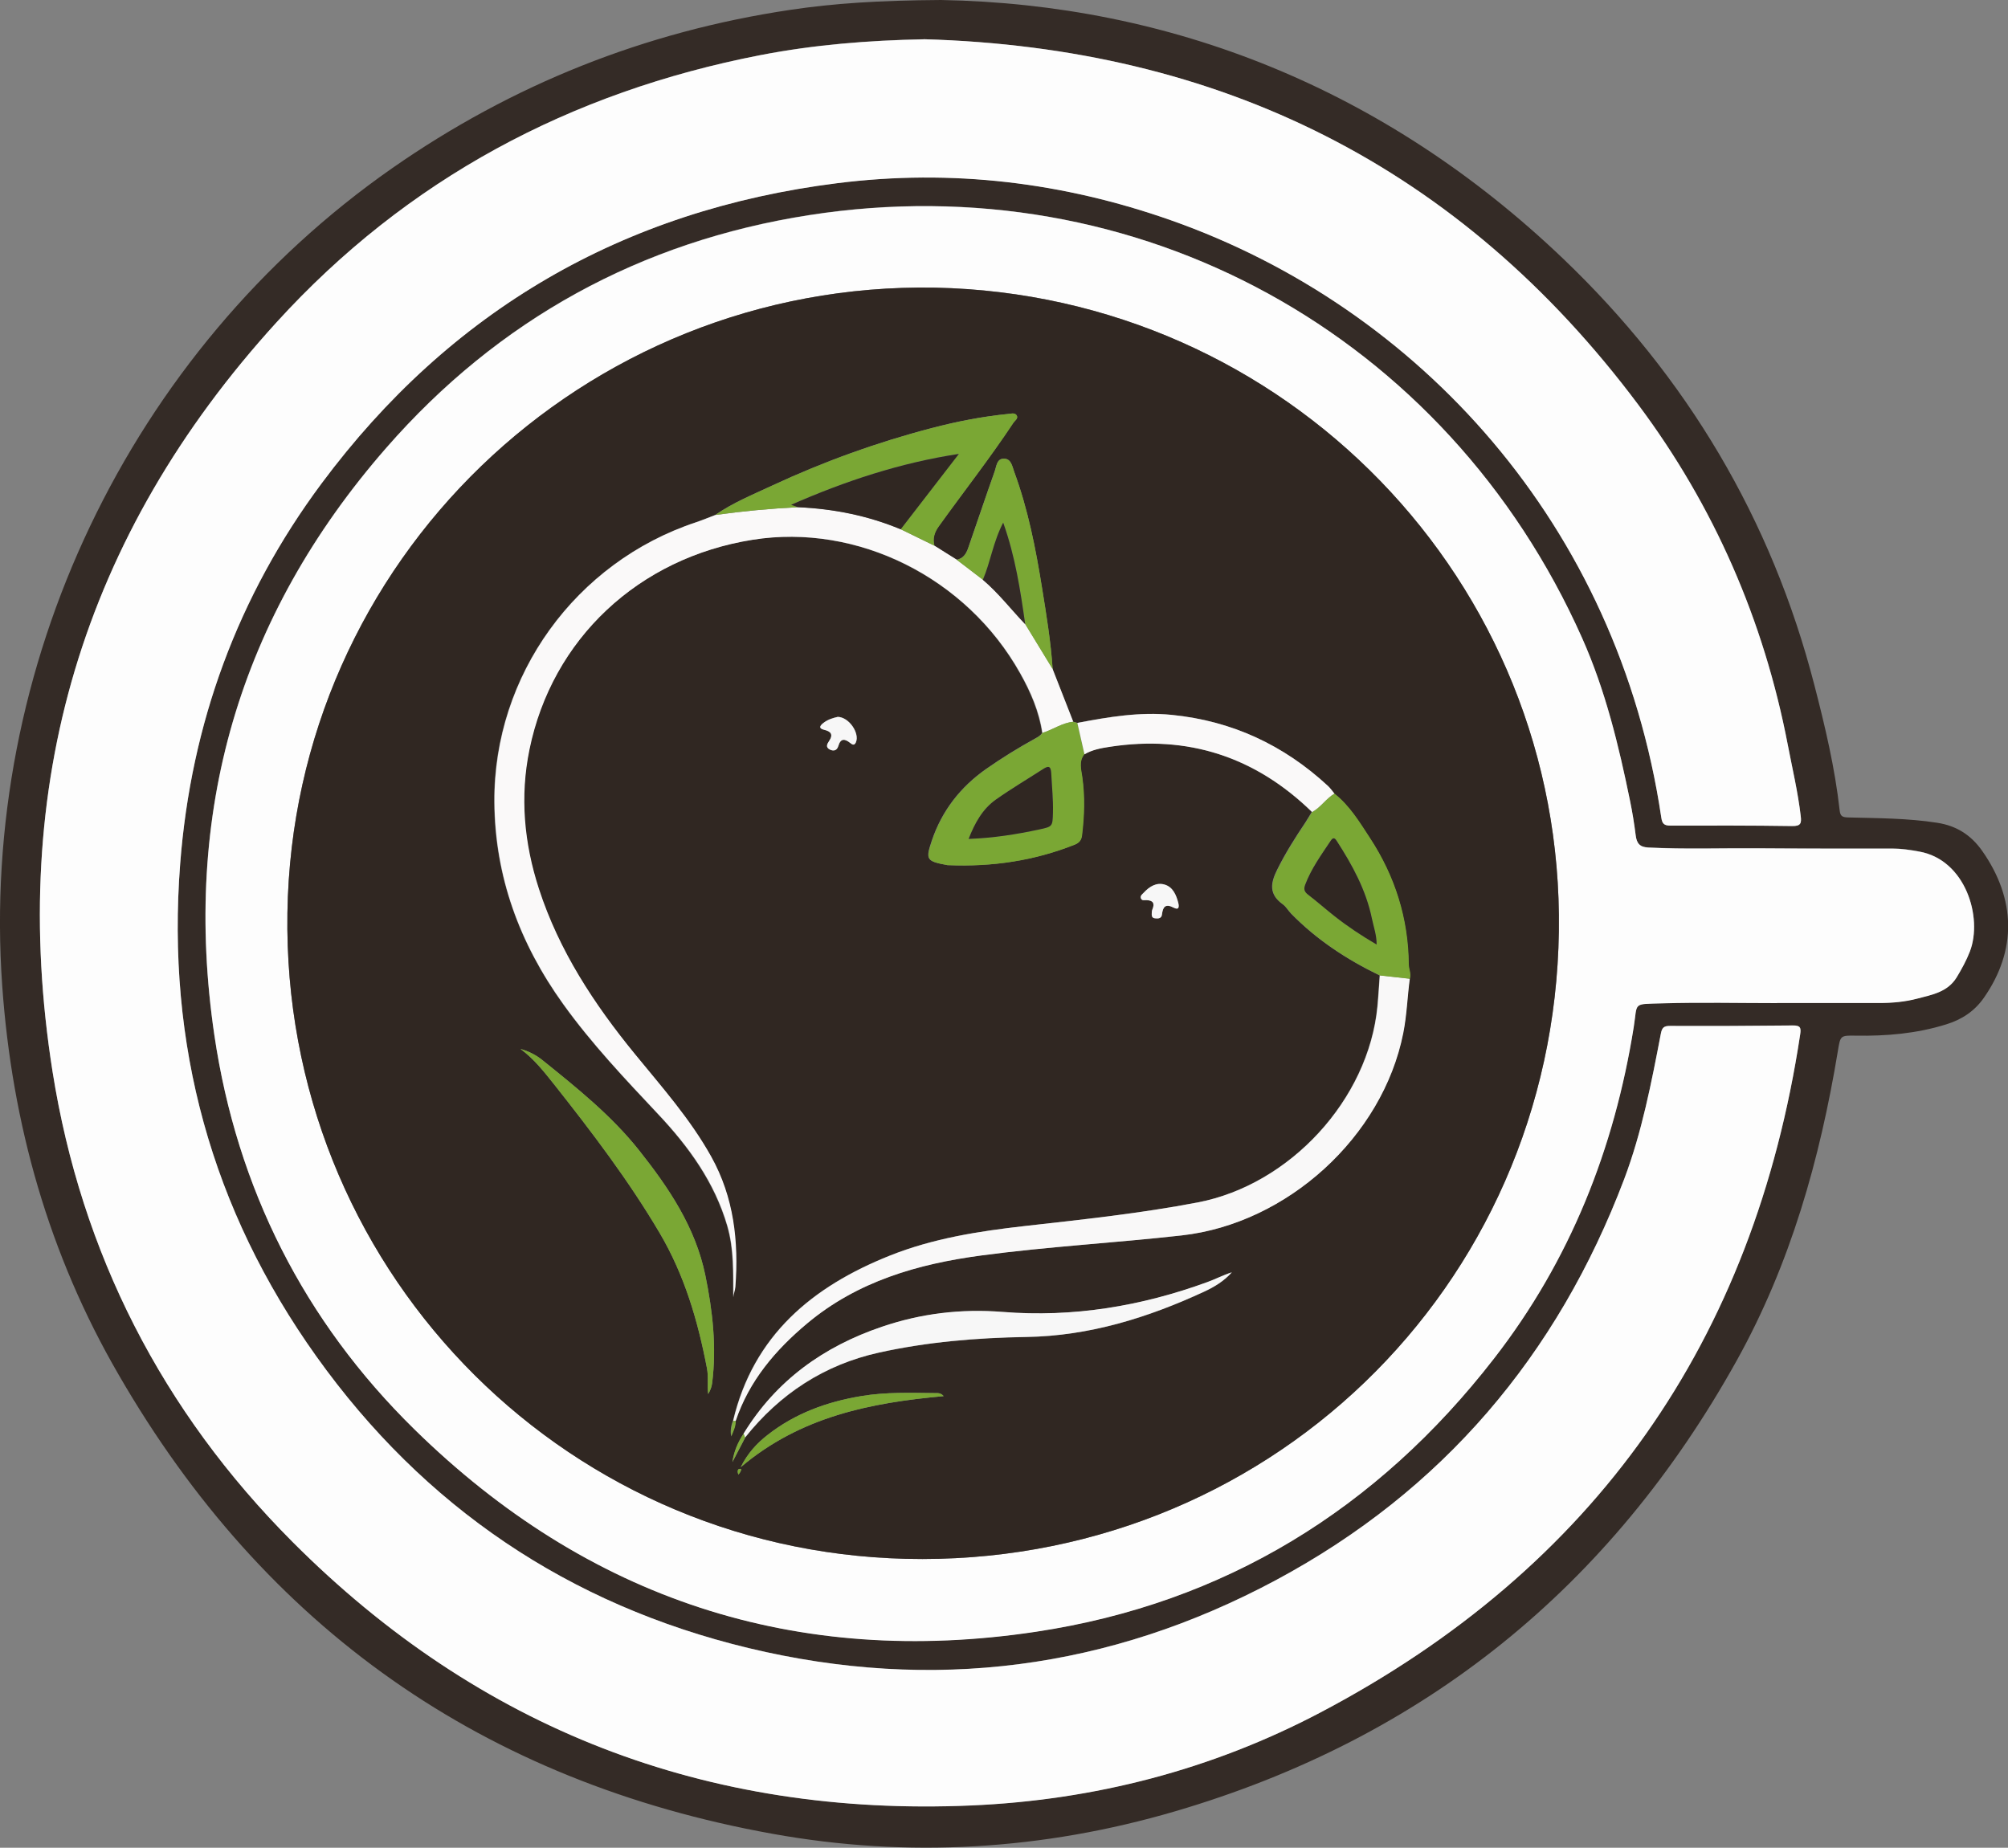 <?xml version="1.0" encoding="UTF-8"?>
<svg id="_レイヤー_2" data-name="レイヤー_2" xmlns="http://www.w3.org/2000/svg" viewBox="0 0 225.24 207.28">
  <rect x="0" y="0" width="225.24" height="207.28" fill="#808080" stroke="none"/>
  <defs>
    <style>
      .cls-1 {
        fill: #faf9f9;
      }

      .cls-2 {
        fill: #302722;
      }

      .cls-3 {
        fill: #7fac3a;
      }

      .cls-4 {
        fill: #342b26;
      }

      .cls-5 {
        fill: #332a26;
      }

      .cls-6 {
        fill: #f9f8f8;
      }

      .cls-7 {
        fill: #7aa734;
      }

      .cls-8 {
        fill: #f7f7f7;
      }

      .cls-9 {
        fill: #fdfdfd;
      }
    </style>
  </defs>
  <g id="_レイヤー_1-2" data-name="レイヤー_1">
    <g>
      <path class="cls-4" d="M105.55,0c25.66.46,49.73,9.86,69.76,28.99,13.88,13.26,23.4,29.21,28.21,47.86,1.2,4.64,2.31,9.31,2.84,14.08.07.62.3.75.9.77,3.35.09,6.71.08,10.04.6,2.13.33,3.77,1.34,5.05,3.16,3.79,5.41,3.89,11.14.2,16.45-1.07,1.54-2.5,2.47-4.26,3.01-3.31,1.03-6.7,1.32-10.14,1.26-1.74-.03-1.71,0-2,1.76-2.01,12.13-5.31,23.84-11.33,34.67-14.13,25.42-35.08,42.39-62.99,50.58-14.83,4.35-29.97,5.27-45.16,2.53-32.36-5.82-56.92-23.02-73.37-51.52C5.49,140.75,1.35,126.12.25,110.6-2.29,74.76,14.51,39.45,43.99,18.87,57.48,9.46,72.36,3.54,88.62,1.11c4.95-.74,9.94-1.06,16.93-1.11ZM103.61,4.4c-6.18.12-12.29.6-18.33,1.78-21.32,4.14-39.64,13.92-54.26,29.97C9.25,60.06.85,88.25,5.89,120.18c3.22,20.41,12.32,38.14,26.91,52.77,20.96,21.02,46.46,30.87,76.15,29.58,13.81-.6,26.99-4.02,39.2-10.45,30.75-16.21,48.59-41.7,53.78-76.06.11-.76,0-1-.83-.99-4.59.06-9.18.06-13.77.05-.67,0-.9.17-1.03.87-1.06,5.51-2.12,11.04-4.11,16.31-7.49,19.78-20.39,34.98-39.06,44.99-18.69,10.02-38.51,12.59-59.15,7.63-20.19-4.85-36.44-15.84-48.49-32.72-11.78-16.5-16.84-35.01-15.28-55.26,1.21-15.72,6.46-30.03,15.85-42.66,14.45-19.43,33.82-30.68,57.87-33.7,12.79-1.61,25.3-.11,37.44,4.17,27.76,9.79,50.1,34.16,54.98,67,.1.69.32.9,1.02.9,4.56-.02,9.11-.02,13.67.05.95.01,1.04-.31.95-1.12-.32-2.69-.94-5.32-1.45-7.98-2.69-13.99-8.27-26.78-16.76-38.15C163.79,18.68,136.83,5.34,103.61,4.4ZM199.31,112.53v-.03c3.84,0,7.67,0,11.51,0,1.44,0,2.88-.13,4.27-.5,1.64-.43,3.37-.73,4.38-2.37.57-.94,1.1-1.89,1.49-2.92,1.46-3.78-.46-10.27-5.71-11.2-.98-.17-1.95-.33-2.96-.33-5.03,0-10.06,0-15.09-.03-4.11-.03-8.22.12-12.33-.09-.97-.05-1.29-.49-1.4-1.37-.16-1.29-.37-2.58-.63-3.85-1.27-6.24-2.76-12.42-5.38-18.28-15.17-34.05-49.87-53.18-86.71-47.44-18.87,2.94-34.85,11.7-47.43,26.11-16.54,18.93-22.94,41.07-19.28,65.89,2.53,17.14,10.06,32.06,22.44,44.21,19.42,19.05,42.87,26.77,69.75,22.7,21.13-3.19,38.25-13.75,51.36-30.66,8.52-10.98,13.47-23.5,15.66-37.17.45-2.81-.19-2.56,3.2-2.66,4.28-.13,8.56-.03,12.85-.03Z"/>
      <path class="cls-9" d="M103.61,4.4c33.22.94,60.18,14.28,80.17,41.02,8.49,11.37,14.07,24.15,16.76,38.15.51,2.66,1.14,5.29,1.45,7.98.1.81,0,1.13-.95,1.12-4.56-.07-9.11-.06-13.67-.05-.7,0-.92-.21-1.02-.9-4.88-32.85-27.22-57.21-54.98-67-12.15-4.28-24.65-5.78-37.44-4.17-24.05,3.02-43.42,14.27-57.87,33.7-9.39,12.63-14.64,26.94-15.85,42.66-1.56,20.25,3.5,38.76,15.28,55.26,12.05,16.88,28.3,27.86,48.49,32.72,20.63,4.96,40.46,2.39,59.15-7.63,18.67-10.01,31.57-25.21,39.06-44.99,1.99-5.27,3.05-10.8,4.11-16.31.13-.69.35-.87,1.03-.87,4.59.02,9.18,0,13.77-.05.83-.01.95.23.83.99-5.19,34.36-23.02,59.85-53.78,76.06-12.21,6.44-25.39,9.85-39.2,10.45-29.69,1.29-55.19-8.56-76.15-29.58-14.59-14.63-23.68-32.36-26.91-52.77-5.04-31.93,3.36-60.12,25.13-84.03,14.62-16.06,32.95-25.83,54.26-29.97,6.04-1.17,12.14-1.66,18.33-1.78Z"/>
      <path class="cls-9" d="M199.31,112.53c-4.28,0-8.57-.1-12.85.03-3.39.1-2.75-.15-3.2,2.66-2.18,13.67-7.14,26.19-15.66,37.17-13.11,16.91-30.23,27.47-51.36,30.66-26.88,4.06-50.33-3.65-69.75-22.7-12.38-12.14-19.91-27.06-22.44-44.21-3.66-24.83,2.74-46.96,19.28-65.89,12.58-14.41,28.56-23.17,47.43-26.11,36.84-5.75,71.54,13.38,86.71,47.44,2.61,5.86,4.1,12.03,5.38,18.28.26,1.27.47,2.56.63,3.85.11.88.43,1.32,1.4,1.37,4.11.21,8.22.06,12.33.09,5.03.04,10.06.03,15.09.03,1,0,1.98.15,2.96.33,5.24.92,7.16,7.41,5.71,11.2-.4,1.03-.92,1.98-1.49,2.92-1.01,1.64-2.74,1.94-4.38,2.37-1.39.37-2.83.5-4.27.5-3.84,0-7.67,0-11.51,0v.03ZM104.9,32.27c-39.46-.71-72.06,30.66-72.66,70.14-.6,39.37,30.31,71.51,69.36,72.46,40.19.98,72.69-30.33,73.26-70.4.56-39.24-30.62-71.39-69.96-72.2Z"/>
      <path class="cls-2" d="M104.9,32.27c39.34.82,70.52,32.96,69.96,72.2-.57,40.07-33.08,71.38-73.26,70.4-39.05-.95-69.97-33.09-69.36-72.46.61-39.48,33.2-70.85,72.66-70.14ZM83.58,161.28c3.91-4.91,8.89-8.18,15.03-9.54,5.43-1.2,10.96-1.66,16.52-1.75,7.05-.12,13.61-2.15,19.94-5.08,1.14-.53,2.24-1.19,3.11-2.17-.95.3-1.81.76-2.73,1.09-7.43,2.71-15.08,3.98-22.98,3.35-4.65-.37-9.14.17-13.55,1.67-6.54,2.22-11.85,6.02-15.5,11.98-.65.97-1.09,2.02-1.26,3.19.48-.91.95-1.82,1.43-2.74ZM149.68,89.02c-.24-.29-.46-.6-.73-.86-4.95-4.59-10.77-7.29-17.51-7.97-3.59-.36-7.1.23-10.6.9-.15-.04-.31-.08-.46-.13l-2.31-5.9c-.2-3.06-.7-6.09-1.19-9.12-.71-4.42-1.57-8.81-3.12-13.02-.22-.6-.32-1.5-1.2-1.47-.76.02-.79.86-.98,1.4-1.02,2.86-1.98,5.75-2.98,8.62-.22.63-.55,1.19-1.3,1.32-.83-.52-1.66-1.05-2.5-1.57-.22-.82,0-1.51.51-2.2,2.77-3.86,5.71-7.6,8.34-11.57.17-.26.61-.51.37-.87-.2-.31-.64-.17-.97-.14-2.89.29-5.73.84-8.54,1.58-6.17,1.61-12.14,3.77-17.92,6.46-2.16,1.01-4.39,1.91-6.37,3.29-.73.28-1.46.58-2.2.83-13.46,4.47-22.68,17.17-22.59,31.36.06,8.37,2.84,15.87,7.71,22.67,3.19,4.44,6.93,8.39,10.66,12.36,3.43,3.65,6.33,7.65,7.76,12.55.76,2.63.65,5.31.67,7.99.02-.39.19-.77.22-1.16.38-5.11-.16-10.04-2.71-14.62-2.35-4.22-5.54-7.81-8.57-11.52-4.57-5.59-8.5-11.58-10.76-18.53-1.66-5.12-2.14-10.32-1.06-15.6,2.53-12.41,12.24-21.51,25.05-23.55,11.75-1.86,23.99,4.23,30.01,14.98,1.17,2.09,2.12,4.29,2.48,6.69-.19.3-.48.46-.79.63-1.89,1.04-3.72,2.17-5.49,3.41-2.89,2.03-4.97,4.7-6.09,8.03-.73,2.16-.62,2.32,1.76,2.76.03,0,.07,0,.1,0,4.88.2,9.6-.49,14.15-2.3.51-.2.76-.51.82-1.05.26-2.18.33-4.35.03-6.53-.12-.85-.41-1.76.23-2.56.87-.51,1.85-.69,2.83-.84,8.79-1.35,16.35,1.12,22.7,7.31-.25.4-.48.82-.74,1.21-1.14,1.7-2.23,3.42-3.14,5.26-.77,1.54-.93,2.77.61,3.88.38.27.62.72.95,1.06,2.87,2.94,6.25,5.15,9.93,6.93-.08,1.16-.15,2.32-.26,3.48-1,10.46-9.83,20.01-20.16,21.99-6.43,1.23-12.93,1.92-19.42,2.65-5.15.58-10.26,1.38-15.1,3.31-8.7,3.47-15.33,8.95-17.6,18.55-.23.56-.29,1.14-.21,1.73.22-.56.5-1.1.49-1.71,1.51-4.51,4.46-7.98,8.03-10.96,5.64-4.72,12.41-6.67,19.53-7.62,7.47-1,14.99-1.41,22.48-2.25,11.82-1.32,22.54-11.05,24.85-22.7.4-2.02.46-4.06.73-6.09.19-.56-.11-1.07-.12-1.62-.04-5.15-1.53-9.87-4.35-14.17-1.17-1.79-2.28-3.64-4-4.99ZM58.38,117.67c1.51,1.11,2.67,2.59,3.8,4.01,4.22,5.33,8.33,10.74,11.81,16.63,2.8,4.74,4.29,9.85,5.31,15.18.19.97.01,1.91.14,2.89.23-.39.39-.79.44-1.2.51-4.08.06-8.11-.76-12.11-1.11-5.39-4.09-9.81-7.42-14.01-3.1-3.91-6.99-7.02-10.85-10.13-.73-.59-1.56-1-2.47-1.26ZM105.85,156.62c-.32-.38-.64-.34-.94-.34-2.76-.03-5.52-.13-8.27.33-3.88.64-7.46,1.94-10.56,4.38-1.18.93-2.21,2.02-3,3.61,6.7-5.68,14.55-7.23,22.77-7.98ZM93.95,80.42c-.48.1-1.1.27-1.62.7-.39.31-.51.59.11.74.76.19,1.06.53.55,1.28-.19.28-.43.68.1.94.48.23.81.06.95-.41.26-.88.72-.81,1.32-.34.21.17.46.37.64-.05.46-1.01-.75-2.85-2.05-2.87ZM129.2,102.3c-.02.39-.04.66.36.71.38.04.73,0,.78-.43.1-.87.41-1.24,1.3-.77.61.32.63-.09.53-.53-.22-.89-.6-1.77-1.52-2.05-.93-.28-1.72.22-2.36.91-.16.17-.4.32-.32.6.09.32.4.22.61.23.73.02.98.34.69,1.03-.05.12-.06.26-.07.29ZM82.83,165.42c.1-.13.17-.2.21-.29.06-.15.25-.42-.13-.34-.17.04-.22.31-.08.63Z"/>
      <path class="cls-1" d="M118.08,75.07c.77,1.97,1.54,3.93,2.31,5.9-1.26.13-2.29.9-3.46,1.25-.35-2.41-1.3-4.6-2.48-6.69-6.02-10.75-18.26-16.85-30.01-14.98-12.81,2.03-22.52,11.13-25.05,23.55-1.08,5.28-.6,10.48,1.06,15.6,2.26,6.96,6.19,12.94,10.76,18.53,3.03,3.71,6.22,7.3,8.57,11.52,2.55,4.58,3.09,9.51,2.71,14.62-.03.39-.21.78-.22,1.16-.02-2.67.09-5.36-.67-7.99-1.42-4.91-4.33-8.91-7.76-12.55-3.73-3.97-7.47-7.91-10.66-12.36-4.88-6.79-7.66-14.29-7.71-22.67-.1-14.19,9.12-26.89,22.59-31.36.74-.25,1.47-.55,2.2-.83,3.08-.43,6.17-.72,9.27-.87,3.98.17,7.83.93,11.52,2.48,1.26.62,2.53,1.23,3.79,1.85.83.52,1.66,1.05,2.5,1.57.98.75,1.96,1.5,2.94,2.25,1.76,1.49,3.16,3.33,4.75,4.99,1.02,1.68,2.05,3.36,3.07,5.03Z"/>
      <path class="cls-6" d="M158.14,109.8c-.27,2.03-.33,4.08-.73,6.09-2.31,11.65-13.02,21.38-24.85,22.7-7.49.84-15.01,1.25-22.48,2.25-7.12.95-13.89,2.9-19.53,7.62-3.56,2.98-6.52,6.45-8.03,10.96-.09,0-.19-.01-.28-.02,2.27-9.6,8.9-15.08,17.6-18.55,4.84-1.93,9.96-2.73,15.1-3.31,6.49-.73,12.99-1.42,19.42-2.65,10.33-1.98,19.16-11.53,20.16-21.99.11-1.16.17-2.32.26-3.48,1.12.12,2.24.25,3.35.37Z"/>
      <path class="cls-7" d="M116.92,82.22c1.18-.36,2.2-1.13,3.46-1.25.15.04.31.08.46.13.27,1.17.54,2.35.8,3.52-.64.8-.35,1.7-.23,2.56.31,2.18.24,4.36-.03,6.53-.06.53-.31.85-.82,1.05-4.55,1.81-9.28,2.5-14.15,2.3-.03,0-.07,0-.1,0-2.38-.44-2.49-.6-1.76-2.76,1.13-3.33,3.2-6.01,6.09-8.03,1.77-1.24,3.6-2.36,5.49-3.41.3-.17.6-.32.79-.63ZM108.65,94.11c2.77-.1,5.38-.51,7.97-1.07,1.45-.31,1.44-.35,1.49-1.89.04-1.47-.11-2.93-.19-4.39-.05-.92-.37-.84-.96-.46-1.75,1.13-3.54,2.2-5.24,3.39-1.52,1.07-2.37,2.65-3.07,4.42Z"/>
      <path class="cls-7" d="M158.14,109.8c-1.12-.13-2.23-.25-3.35-.37-3.68-1.78-7.06-3.99-9.93-6.93-.33-.34-.58-.79-.95-1.06-1.54-1.1-1.38-2.34-.61-3.88.92-1.84,2-3.56,3.14-5.26.26-.39.5-.81.74-1.21.97-.53,1.56-1.51,2.5-2.07,1.72,1.35,2.83,3.2,4,4.99,2.81,4.3,4.3,9.02,4.35,14.17,0,.54.3,1.06.12,1.62ZM154.42,105.96c0-1.1-.34-2-.53-2.92-.65-3.2-2.2-6.01-3.95-8.72-.22-.34-.41-.41-.67-.02-1.06,1.59-2.19,3.14-2.87,4.95-.2.52-.07.8.35,1.12,1,.77,1.95,1.61,2.94,2.39,1.47,1.16,3.03,2.19,4.73,3.19Z"/>
      <path class="cls-7" d="M89.51,56.9c-3.1.15-6.19.44-9.27.87,1.98-1.37,4.2-2.28,6.37-3.29,5.78-2.69,11.75-4.85,17.92-6.46,2.81-.73,5.65-1.29,8.54-1.58.32-.03.76-.17.97.14.24.36-.2.6-.37.87-2.63,3.97-5.57,7.71-8.34,11.57-.5.69-.72,1.38-.51,2.2-1.26-.62-2.53-1.23-3.79-1.85,2.18-2.82,4.36-5.64,6.53-8.46-6.58,1.01-12.74,3.05-18.82,5.71.34.12.56.2.77.27Z"/>
      <path class="cls-8" d="M83.41,160.82c3.65-5.96,8.96-9.76,15.5-11.98,4.4-1.5,8.9-2.04,13.55-1.67,7.9.64,15.56-.64,22.98-3.35.91-.33,1.78-.79,2.73-1.09-.87.98-1.96,1.64-3.11,2.17-6.33,2.93-12.89,4.97-19.94,5.08-5.56.09-11.08.55-16.52,1.75-6.14,1.36-11.12,4.62-15.03,9.53-.06-.15-.11-.3-.17-.45Z"/>
      <path class="cls-1" d="M149.68,89.02c-.94.56-1.53,1.54-2.5,2.07-6.36-6.19-13.91-8.66-22.7-7.31-.98.15-1.96.33-2.83.84-.27-1.17-.54-2.35-.8-3.52,3.5-.67,7.01-1.26,10.6-.9,6.74.67,12.55,3.38,17.51,7.97.27.25.49.57.73.86Z"/>
      <path class="cls-7" d="M58.38,117.67c.91.25,1.74.67,2.47,1.26,3.86,3.11,7.75,6.22,10.85,10.13,3.33,4.2,6.31,8.61,7.42,14.01.82,4,1.28,8.02.76,12.11-.05.41-.21.81-.44,1.2-.13-.97.05-1.92-.14-2.89-1.02-5.33-2.52-10.44-5.31-15.18-3.47-5.88-7.59-11.29-11.81-16.63-1.13-1.42-2.28-2.9-3.8-4.01Z"/>
      <path class="cls-7" d="M118.08,75.07c-1.02-1.68-2.05-3.36-3.07-5.03-.55-3.78-1.1-7.55-2.47-11.4-1.13,2.17-1.42,4.4-2.28,6.41-.98-.75-1.96-1.5-2.94-2.25.74-.14,1.08-.69,1.29-1.32,1-2.87,1.96-5.75,2.98-8.62.19-.54.23-1.38.98-1.4.87-.03.97.87,1.2,1.47,1.55,4.22,2.41,8.6,3.12,13.02.49,3.03.99,6.05,1.19,9.12Z"/>
      <path class="cls-7" d="M105.85,156.62c-8.22.74-16.08,2.3-22.77,7.98.79-1.59,1.82-2.69,3-3.61,3.11-2.44,6.69-3.74,10.56-4.38,2.76-.46,5.51-.36,8.27-.33.3,0,.62-.03.94.34Z"/>
      <path class="cls-8" d="M93.95,80.42c1.3.02,2.51,1.86,2.05,2.87-.19.41-.43.21-.64.05-.6-.47-1.06-.54-1.32.34-.14.47-.47.64-.95.41-.53-.26-.29-.66-.1-.94.51-.76.22-1.1-.55-1.28-.62-.15-.5-.43-.11-.74.52-.42,1.14-.59,1.62-.7Z"/>
      <path class="cls-8" d="M129.2,102.3s.01-.17.07-.29c.29-.7.05-1.01-.69-1.03-.21,0-.52.09-.61-.23-.08-.28.16-.43.32-.6.64-.69,1.43-1.19,2.36-.91.92.28,1.29,1.16,1.52,2.05.11.44.08.85-.53.53-.9-.47-1.2-.1-1.3.77-.05.44-.4.48-.78.43-.4-.05-.38-.32-.36-.71Z"/>
      <path class="cls-3" d="M83.41,160.82c.06.15.11.3.17.45-.48.91-.95,1.82-1.43,2.74.17-1.17.61-2.22,1.26-3.19Z"/>
      <path class="cls-3" d="M82.25,159.4c.09,0,.19.01.28.02.01.62-.27,1.15-.49,1.71-.08-.59-.01-1.17.21-1.73Z"/>
      <path class="cls-7" d="M82.83,165.42c-.14-.32-.09-.59.08-.63.38-.08.19.19.13.34-.04.09-.11.16-.21.29Z"/>
      <path class="cls-2" d="M89.51,56.9c-.22-.08-.43-.15-.77-.27,6.08-2.67,12.25-4.71,18.82-5.71-2.18,2.82-4.36,5.64-6.53,8.46-3.69-1.54-7.54-2.3-11.52-2.48Z"/>
      <path class="cls-5" d="M110.25,65.04c.86-2.01,1.15-4.24,2.28-6.41,1.37,3.85,1.93,7.62,2.47,11.4-1.59-1.66-2.99-3.49-4.76-4.99Z"/>
      <path class="cls-2" d="M108.65,94.11c.69-1.76,1.55-3.35,3.07-4.42,1.7-1.2,3.49-2.26,5.24-3.39.59-.38.91-.46.96.46.07,1.46.23,2.92.19,4.39-.04,1.55-.04,1.58-1.49,1.89-2.59.56-5.2.97-7.97,1.07Z"/>
      <path class="cls-2" d="M154.42,105.96c-1.71-1-3.26-2.03-4.73-3.19-.99-.78-1.94-1.62-2.94-2.39-.42-.32-.54-.6-.35-1.12.68-1.81,1.81-3.36,2.87-4.95.26-.39.45-.33.67.02,1.75,2.71,3.29,5.51,3.95,8.72.19.92.53,1.82.53,2.92Z"/>
    </g>
  </g>
</svg>